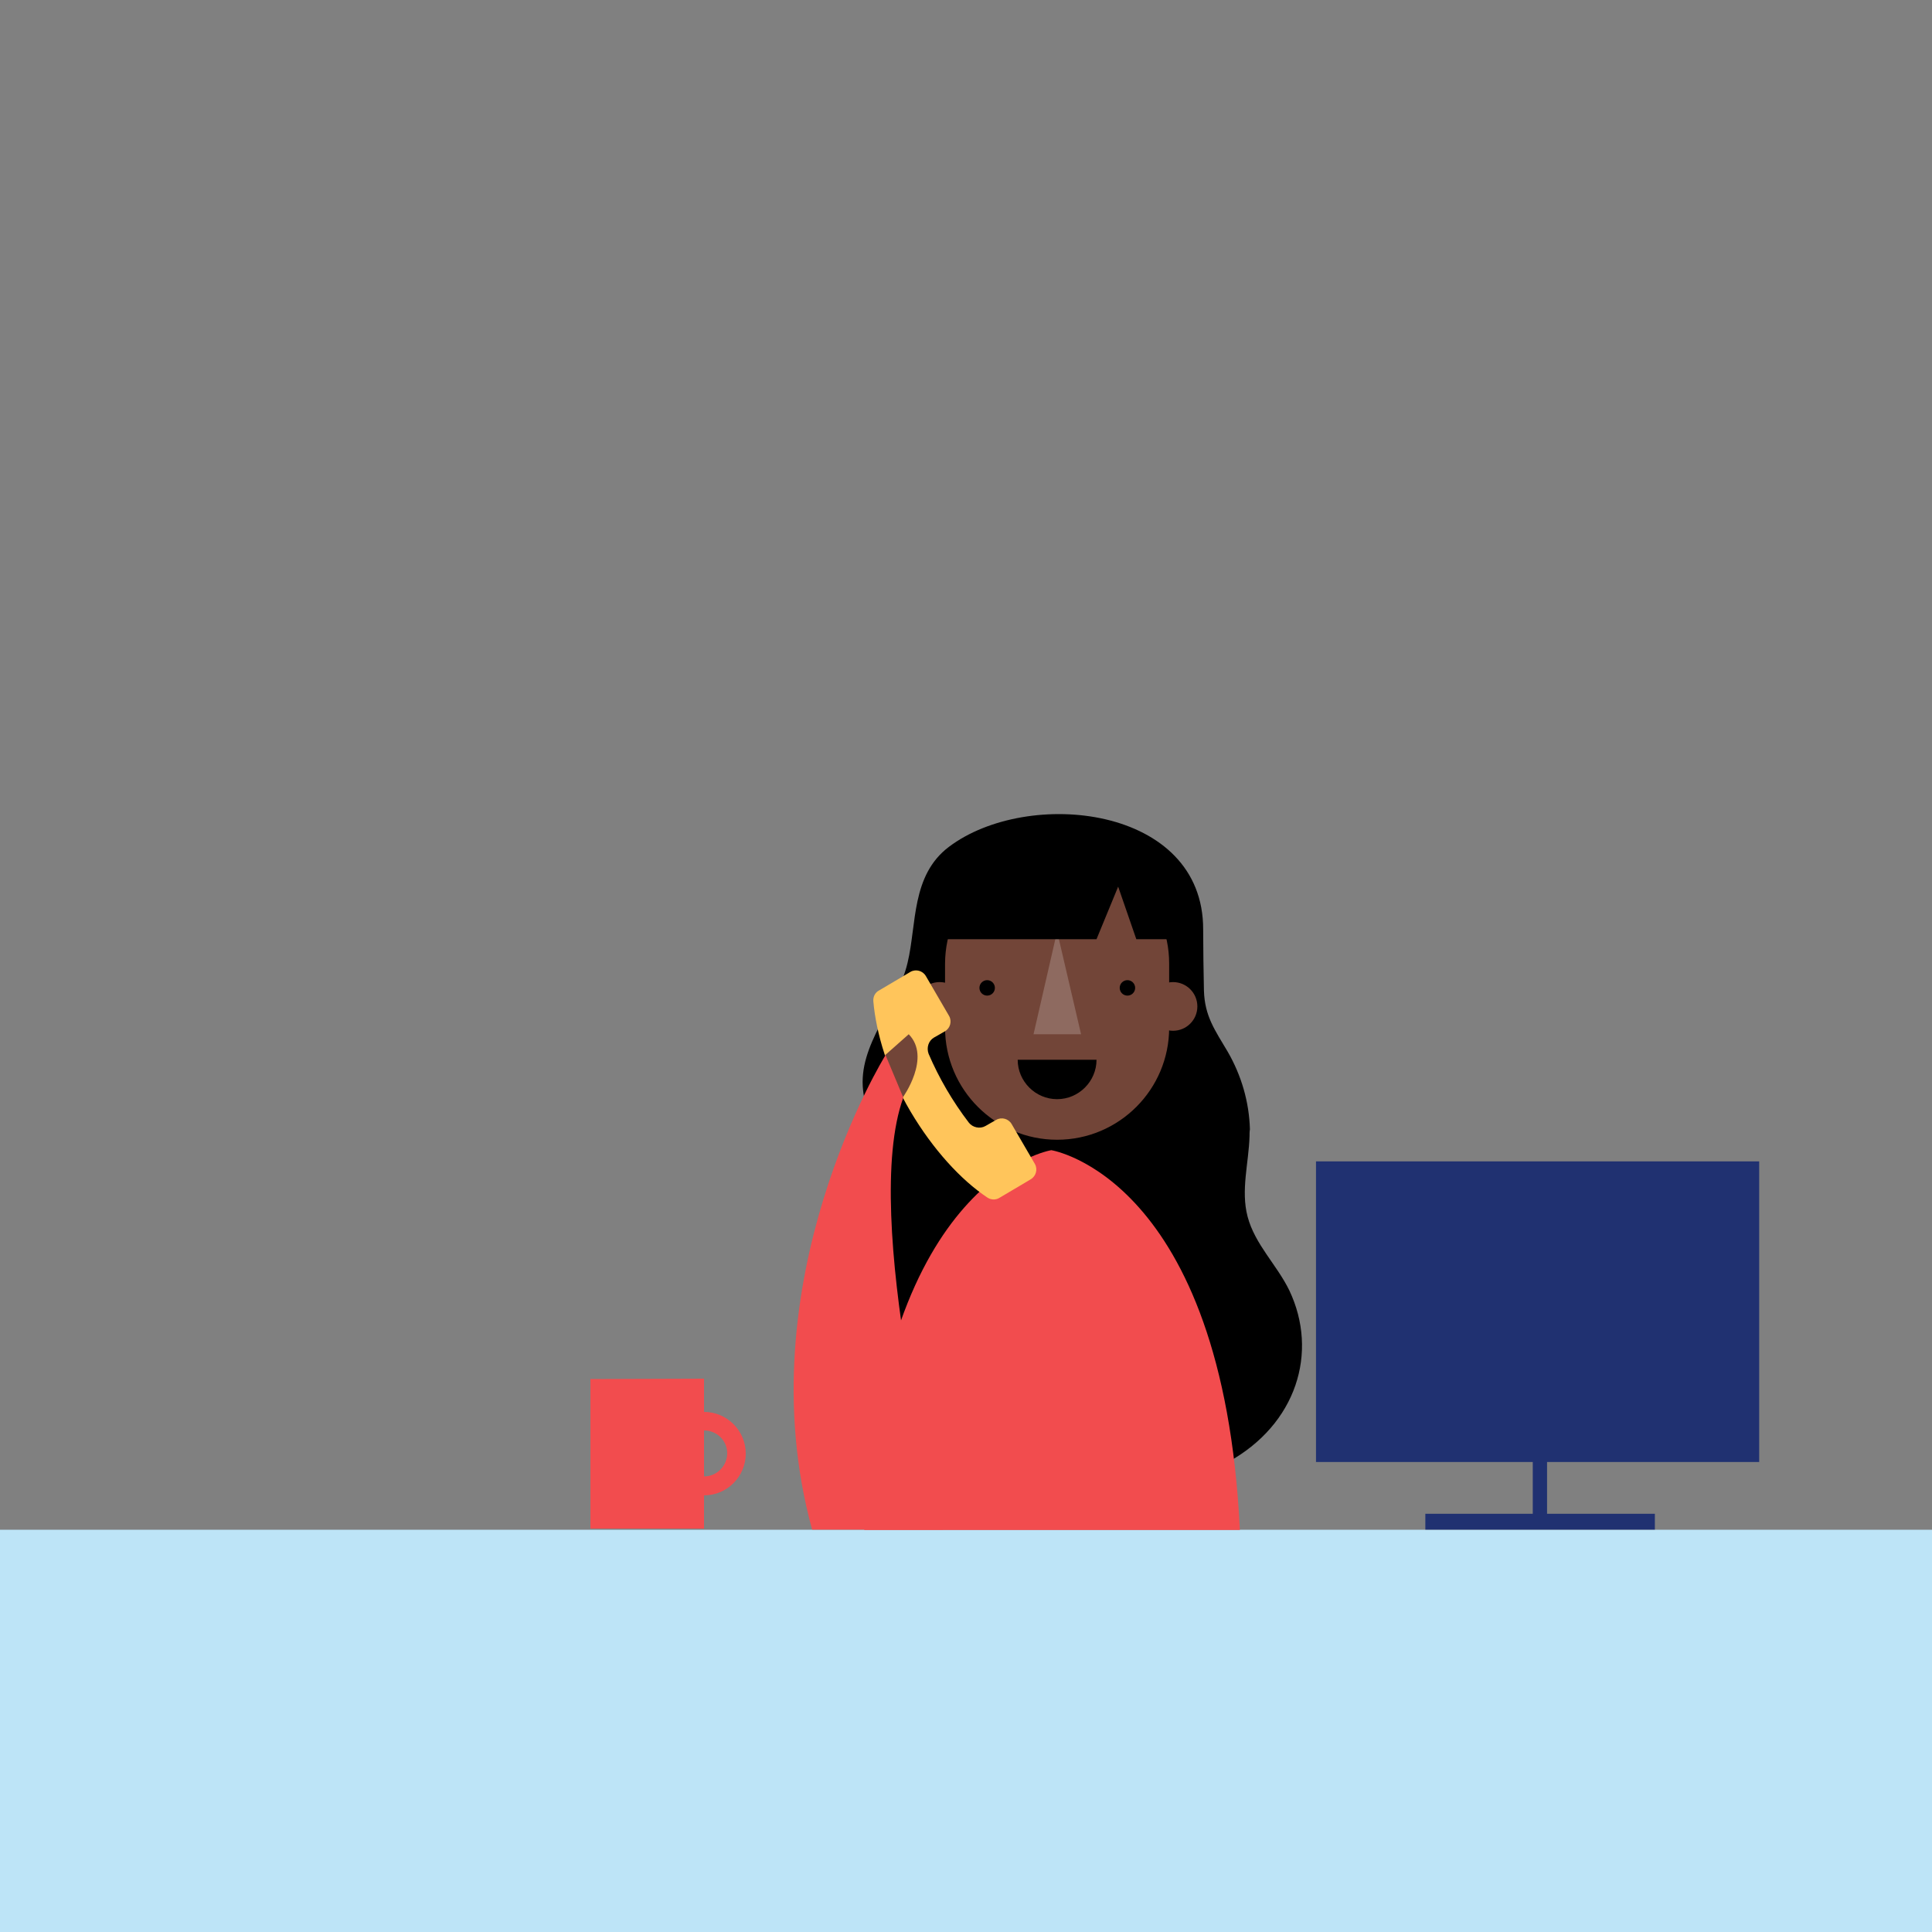 <?xml version="1.0" encoding="utf-8"?>
<!-- Generator: Adobe Illustrator 26.1.0, SVG Export Plug-In . SVG Version: 6.00 Build 0)  -->
<svg version="1.1" id="Layer_1" xmlns="http://www.w3.org/2000/svg" xmlns:xlink="http://www.w3.org/1999/xlink" x="0px" y="0px"
	 viewBox="0 0 500 500" style="enable-background:new 0 0 500 500;" xml:space="preserve">
<rect x="0" y="0" width="500" height="500" fill="#808080" stroke="none"/>
<style type="text/css">
	.st0{fill:#BDE4F7;}
	.st1{fill:#203171;}
	.st2{fill:#724538;}
	.st3{fill:#F24C4E;}
	.st4{fill:#FFC55B;}
	.st5{opacity:0.2;fill:#FFFFFF;enable-background:new    ;}
</style>
<g transform="translate(-712.5 -455.5)">
	<g transform="matrix(1, 0, 0, 1, 712.5, 455.5)">
	</g>
	<g>
		<path class="st0" d="M698.1,851.4H1216v180.4H698.1V851.4z"/>
		<g transform="translate(917.877 666.264)">
			<path class="st1" d="M249.9,89.8l0,77.8H135.2V89.8H249.9z"/>
			<path class="st1" d="M222.9,181l0,4.1h-59.4V181H222.9z"/>
			<path class="st1" d="M191.3,152.1l3.7,0v30.4h-3.7V152.1z"/>
			<g transform="translate(0)">
				<path d="M118,83.3c-0.2,6.9-2.3,14-0.5,20.8c1.9,7.2,7.6,12.5,10.8,19.1c7.6,16,1.9,34.7-16,44.5c-11,6-24.2,8.1-36.9,8.8
					c-17,1-35.1-1.4-48.4-10.6c-14.8-10.2-21-27.9-15.8-44.2c2.7-8.4,9.5-15.6,11.8-24.2c2.5-9.5-4-17-5-26
					c-1.4-11.9,8.8-21.6,11.5-33.1c2.4-10,0.9-22.6,10.7-30c20.4-15.4,65.9-10.7,65.8,21.4c0,4.7,0.1,11.1,0.2,15.8
					c0.2,6.7,2.9,10.3,6.2,15.9c3.5,6.1,5.5,12.9,5.7,20C118,82.1,118,82.7,118,83.3z"/>
				<ellipse class="st2" cx="98.2" cy="49.7" rx="6.3" ry="6.3"/>
				<ellipse class="st2" cx="37.8" cy="49.7" rx="6.3" ry="6.3"/>
				<path class="st3" d="M66.7,86.9L66.7,86.9c0,0,44.4,7,48.8,98.3H18.3C22.6,93.9,66.7,86.9,66.7,86.9z"/>
				<path class="st2" d="M68.2,9.6L68.2,9.6c16,0,29,13,29,29v16.6c0,16-13,29-29,29h0c-16,0-29-13-29-29V38.6
					C39.3,22.5,52.2,9.6,68.2,9.6z"/>
				<ellipse cx="86.4" cy="44.9" rx="2" ry="2"/>
				<g transform="translate(20.642 40.353)">
					<path class="st4" d="M1.5,5.2l6.6-3.9l1.5-0.9c1.4-0.8,3.2-0.3,4,1.1l6,10.3c0.8,1.4,0.3,3.2-1.1,4l-2.8,1.6
						c-1.4,0.8-2,2.6-1.4,4.2c2.7,6.3,6.2,12.3,10.4,17.8c1,1.3,2.9,1.7,4.3,0.9l2.8-1.6c1.4-0.8,3.2-0.3,4,1.1l6,10.3
						c0.8,1.4,0.3,3.2-1.1,4l-1.5,0.9l-6.6,3.9c-1,0.6-2.2,0.5-3.1-0.1c-6.9-4.6-14.1-12.5-19.9-22.3S0.7,16.2,0,8
						C-0.1,6.8,0.5,5.7,1.5,5.2z"/>
				</g>
				<ellipse cx="50.1" cy="44.9" rx="2" ry="2"/>
				<path class="st5" d="M74.4,56.9H62.1l6.1-26.6L74.4,56.9z"/>
				<path class="st2" d="M28.3,73.2c0,0,7.4-10.3,1.5-16.3l-6.1,5.4l0.5,8.5L28.3,73.2z"/>
				<path class="st3" d="M23.8,62.3c0,0-36.6,58.7-19,122.8h33.8c0,0-21.4-81-10.2-111.8L23.8,62.3z"/>
				<path d="M33.2,32.3h45.2L84,18.7l4.7,13.6h11.5V16.5L89.6,10L70.4,5.8l-25,4.1l-9.2,7.9L33.2,32.3z"/>
				<path d="M78.4,63.5c0,5.6-4.6,10.2-10.2,10.2c-5.6,0-10.2-4.6-10.2-10.2H78.4z"/>
			</g>
		</g>
		<path class="st3" d="M894.7,812.3v8.6l0,0c5.9,0,10.8,4.8,10.8,10.8c0,5.9-4.8,10.8-10.8,10.8l0,0v8.6h-29.4v-38.7L894.7,812.3z
			 M894.7,837.6c3.3,0,6-2.7,6-6c0-3.3-2.7-5.9-6-5.9l0,0l0,0V837.6z"/>
	</g>
</g>
</svg>
